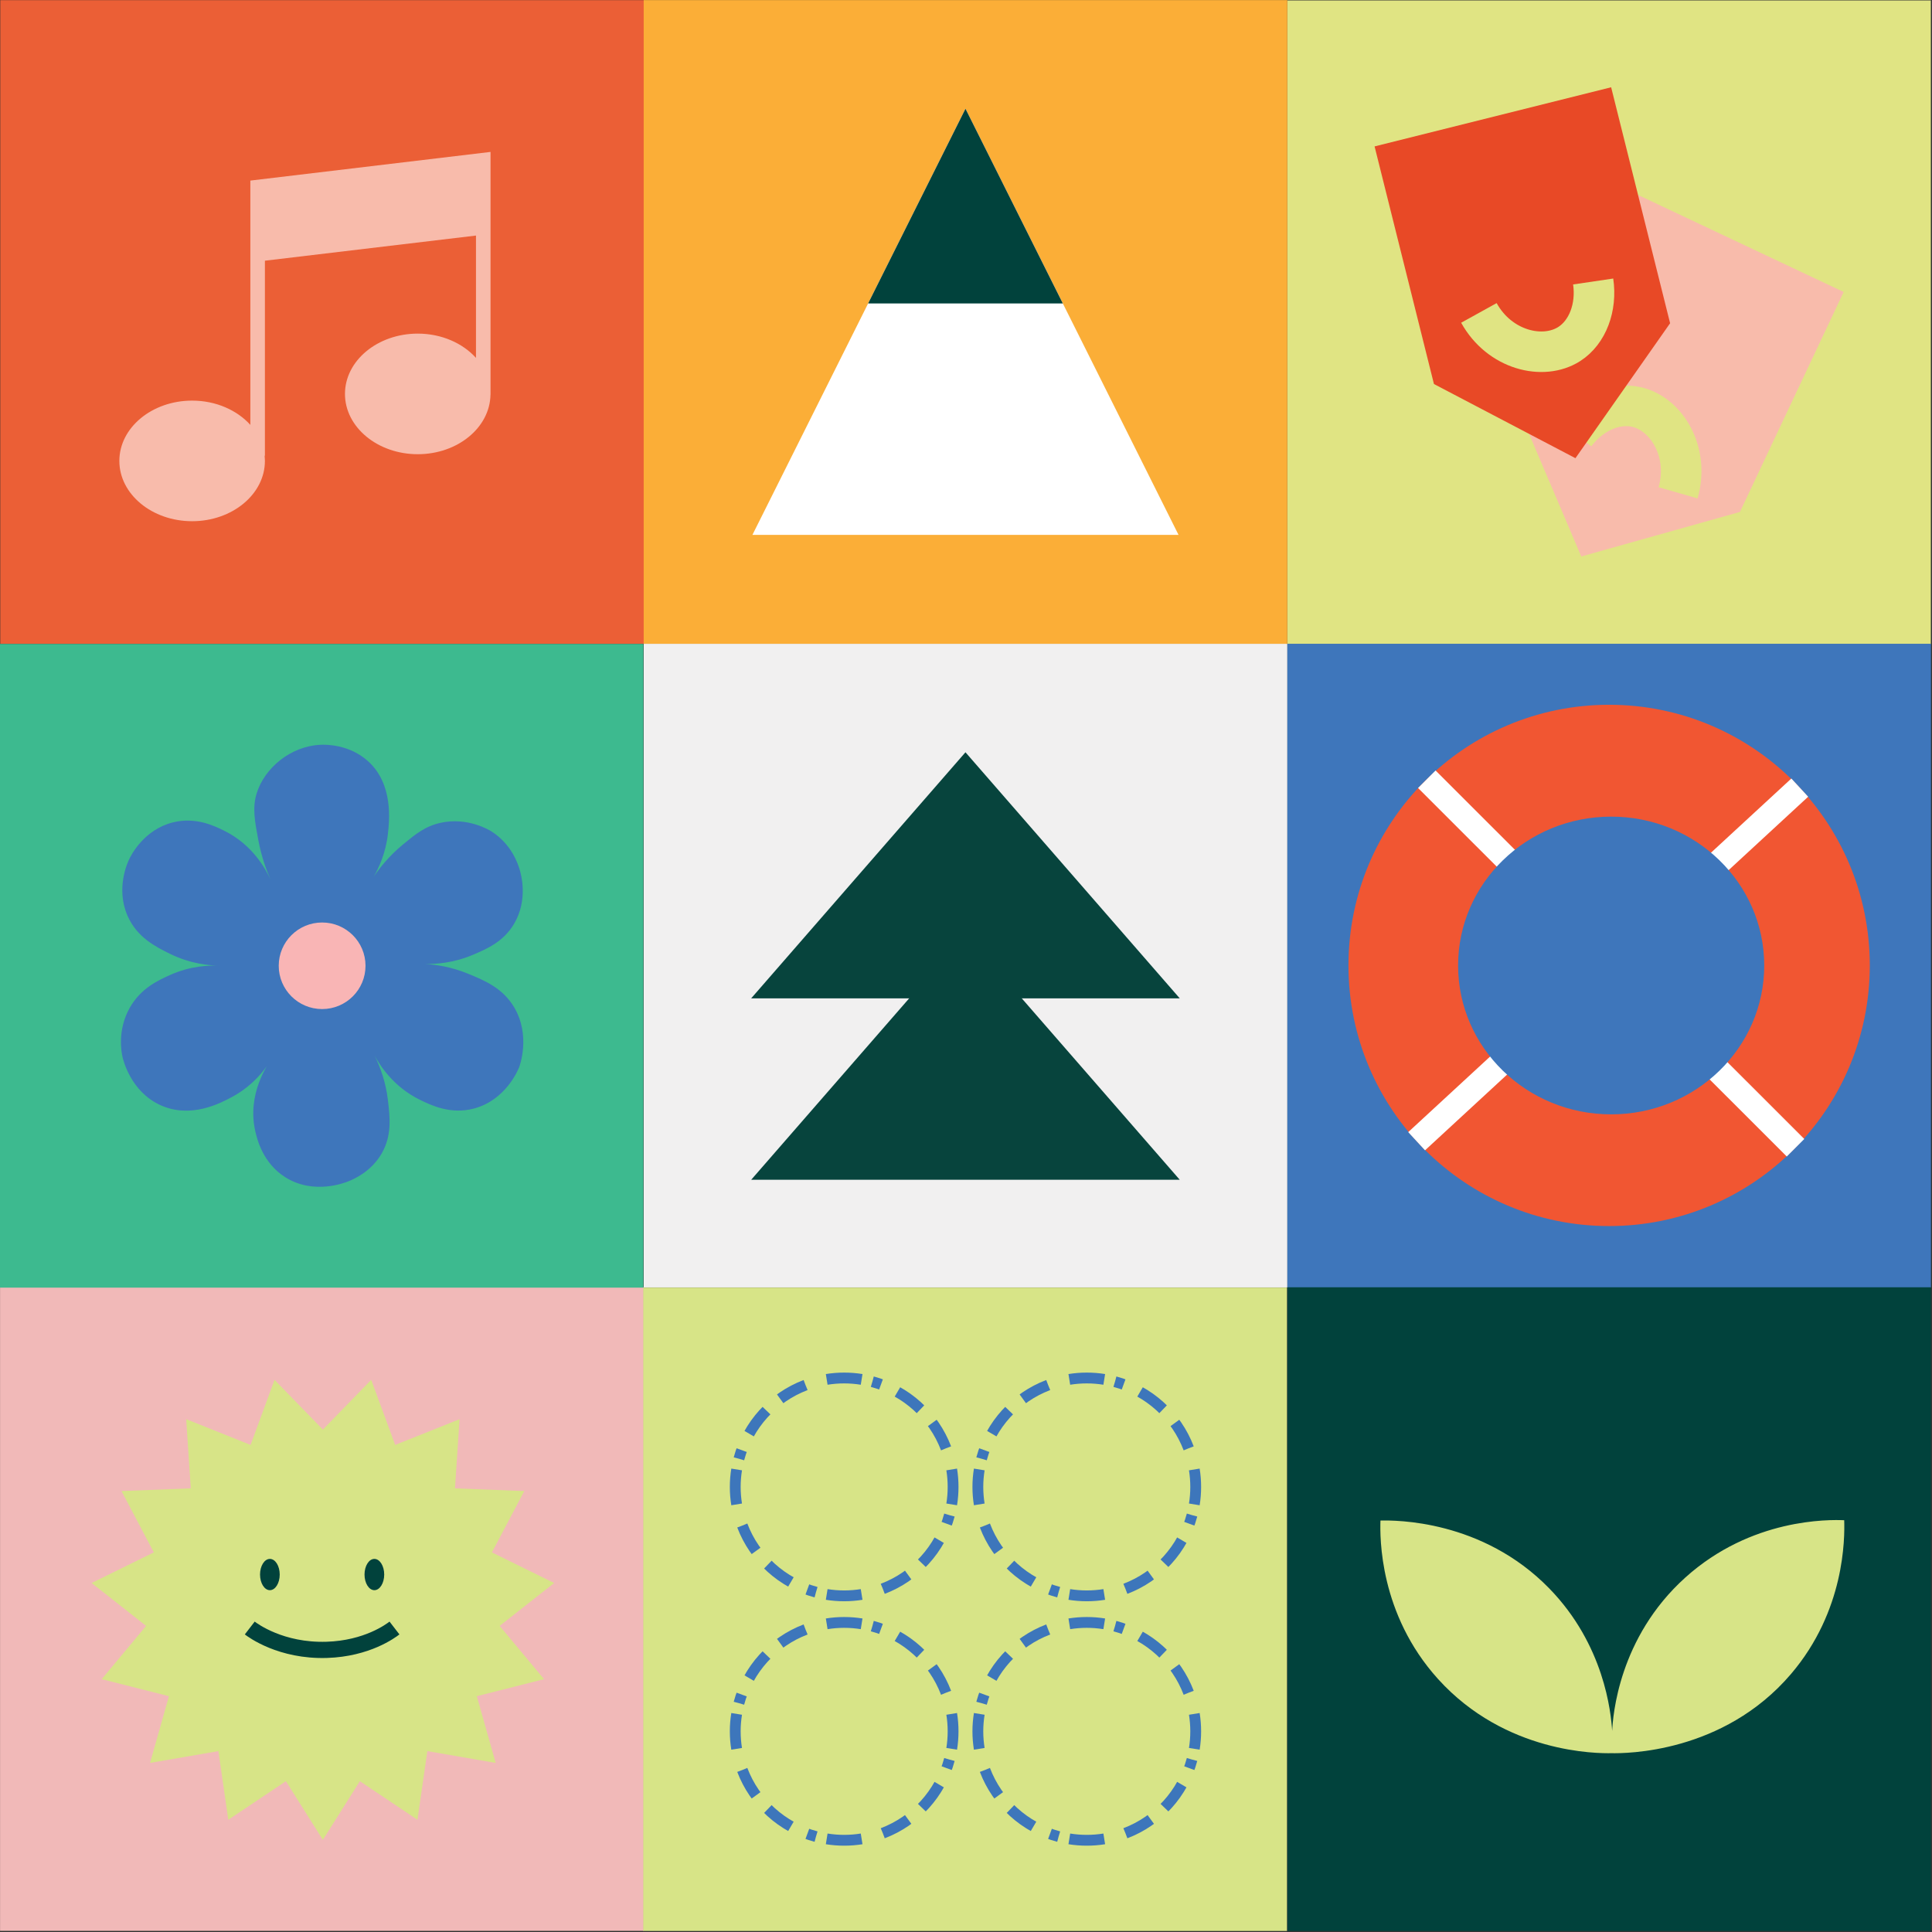 <?xml version="1.0" encoding="UTF-8" standalone="no"?>
<!DOCTYPE svg PUBLIC "-//W3C//DTD SVG 1.1//EN" "http://www.w3.org/Graphics/SVG/1.1/DTD/svg11.dtd">
<svg width="100%" height="100%" viewBox="0 0 1489 1489" version="1.1" xmlns="http://www.w3.org/2000/svg" xmlns:xlink="http://www.w3.org/1999/xlink" xml:space="preserve" xmlns:serif="http://www.serif.com/" style="fill-rule:evenodd;clip-rule:evenodd;stroke-miterlimit:10;">
    <rect x="0" y="0" width="1489" height="1489" fill="#333333" stroke="none"/>
    <rect id="Artboard1" x="0" y="0" width="1488.19" height="1488.19" style="fill:none;"/>
    <clipPath id="_clip1">
        <rect id="Artboard11" serif:id="Artboard1" x="0" y="0" width="1488.19" height="1488.19"/>
    </clipPath>
    <g clip-path="url(#_clip1)">
        <g transform="matrix(2.357,0,0,2.357,-0.001,-1813.63)">
            <rect x="210.472" y="979.971" width="210.473" height="210.472" style="fill:rgb(241,240,240);"/>
        </g>
        <g transform="matrix(2.357,0,0,2.357,744.087,769.433)">
            <path d="M0,-80.464L-70.071,0L70.071,0L0,-80.464Z" style="fill:rgb(7,68,61);fill-rule:nonzero;"/>
        </g>
        <g transform="matrix(2.357,0,0,2.357,744.093,909.262)">
            <path d="M0,-80.464L-70.07,0L70.071,0L0,-80.464Z" style="fill:rgb(7,68,61);fill-rule:nonzero;"/>
        </g>
        <g transform="matrix(2.357,0,0,2.357,-1488.05,-2309.68)">
            <rect x="631.417" y="979.971" width="210.472" height="210.465" style="fill:rgb(235,95,54);"/>
        </g>
        <g transform="matrix(2.357,0,0,2.357,378.052,401.699)">
            <path d="M0,-120.753C-26.178,-117.629 -52.357,-114.505 -78.535,-111.381C-78.535,-106.365 -78.534,-101.35 -78.533,-96.335L-78.533,-31.497C-82.879,-36.305 -89.782,-39.434 -97.572,-39.434C-110.694,-39.434 -121.37,-30.59 -121.37,-19.717C-121.37,-8.844 -110.694,0 -97.572,0C-84.449,0 -73.774,-8.844 -73.774,-19.717C-73.774,-20.225 -73.819,-20.725 -73.866,-21.222C-73.836,-21.364 -73.774,-21.493 -73.774,-21.642L-73.774,-85.181L-4.759,-93.403L-4.759,-53.406C-9.105,-58.213 -16.009,-61.341 -23.798,-61.341C-36.92,-61.341 -47.596,-52.497 -47.596,-41.624C-47.596,-30.752 -36.92,-21.908 -23.798,-21.908C-10.795,-21.908 -0.207,-30.596 -0.017,-41.333C-0.017,-41.362 0,-41.386 0,-41.414L0,-120.753" style="fill:rgb(248,187,171);fill-rule:nonzero;"/>
        </g>
        <g transform="matrix(2.357,0,0,2.356,992.072,-1812.37)">
            <rect x="0.023" y="769.391" width="210.428" height="210.58" style="fill:rgb(224,228,131);"/>
        </g>
        <g transform="matrix(2.357,0,0,2.356,1218.68,144.829)">
            <path d="M0,120.56C-6.822,104.529 -13.644,88.498 -20.466,72.467C-9.083,48.312 2.301,24.156 13.684,0C37.723,11.345 61.762,22.69 85.801,34.035C74.496,58.023 63.192,82.011 51.887,105.999C34.592,110.853 17.296,115.706 0,120.56" style="fill:rgb(248,187,171);fill-rule:nonzero;"/>
        </g>
        <g transform="matrix(2.357,0,0,2.356,1293.3,310.018)">
            <path d="M0,29.628C3.849,16.205 -3.806,3.701 -13.7,1.529C-20.668,0 -28.614,3.624 -33.686,10.459" style="fill:none;fill-rule:nonzero;stroke:rgb(224,228,131);stroke-width:13.26px;"/>
        </g>
        <g transform="matrix(2.357,0,0,2.356,1214.2,67.258)">
            <path d="M0,121.336C-15.423,113.249 -30.845,105.163 -46.268,97.076C-52.739,71.166 -59.21,45.256 -65.68,19.346C-39.896,12.897 -14.111,6.448 11.674,0C18.1,25.73 24.526,51.461 30.952,77.191C20.635,91.906 10.317,106.621 0,121.336" style="fill:rgb(232,73,38);fill-rule:nonzero;"/>
        </g>
        <g transform="matrix(2.357,0,0,2.356,1139.79,253.795)">
            <path d="M0,-5.358C6.763,6.857 21.011,10.282 29.542,4.816C35.549,0.967 38.607,-7.219 37.365,-15.64" style="fill:none;fill-rule:nonzero;stroke:rgb(224,228,131);stroke-width:13.26px;"/>
        </g>
        <g transform="matrix(-5.054,0,0,5.054,1559.87,-456.712)">
            <rect x="210.482" y="286.664" width="98.15" height="98.15" style="fill:rgb(241,185,184);"/>
        </g>
        <g transform="matrix(5.054,0,0,5.054,248.84,1379.67)">
            <path d="M0,-54.987L7.373,-62.568L11.025,-52.644L20.844,-56.57L20.144,-46.018L30.711,-45.612L25.78,-36.257L35.268,-31.587L26.958,-25.047L33.726,-16.922L23.475,-14.327L26.353,-4.152L15.933,-5.951L14.424,4.516L5.636,-1.366L0,7.581L-5.636,-1.366L-14.424,4.516L-15.933,-5.951L-26.354,-4.152L-23.475,-14.327L-33.726,-16.922L-26.958,-25.047L-35.268,-31.587L-25.78,-36.257L-30.711,-45.612L-20.144,-46.018L-20.844,-56.57L-11.025,-52.644L-7.373,-62.568L0,-54.987Z" style="fill:rgb(215,228,135);fill-rule:nonzero;"/>
        </g>
        <g transform="matrix(0,-5.054,-5.054,0,207.996,1205.92)">
            <path d="M-1.501,-1.501C-2.818,-1.501 -3.886,-0.829 -3.886,0C-3.886,0.829 -2.818,1.501 -1.501,1.501C-0.184,1.501 0.884,0.829 0.884,0C0.884,-0.829 -0.184,-1.501 -1.501,-1.501" style="fill:rgb(1,66,60);fill-rule:nonzero;"/>
        </g>
        <g transform="matrix(0,-5.054,-5.054,0,288.524,1205.92)">
            <path d="M-1.501,-1.501C-2.818,-1.501 -3.886,-0.829 -3.886,0C-3.886,0.829 -2.818,1.501 -1.501,1.501C-0.184,1.501 0.884,0.829 0.884,0C0.884,-0.829 -0.184,-1.501 -1.501,-1.501" style="fill:rgb(1,66,60);fill-rule:nonzero;"/>
        </g>
        <g transform="matrix(5.054,0,0,5.054,192.486,1272.66)">
            <path d="M0,-3.552C0.464,-3.195 4.764,0 11.745,-0.22C17.891,-0.413 21.496,-3.109 22.069,-3.552" style="fill:none;fill-rule:nonzero;stroke:rgb(1,66,60);stroke-width:2.47px;"/>
        </g>
        <g transform="matrix(-5.054,0,0,5.055,1559.82,-952.872)">
            <rect x="112.322" y="188.514" width="98.15" height="98.14" style="fill:rgb(251,174,55);"/>
        </g>
        <g transform="matrix(5.054,0,0,5.055,744.098,412.253)">
            <path d="M0,-64.978L-32.492,0L32.492,0L0,-64.978Z" style="fill:white;fill-rule:nonzero;"/>
        </g>
        <g transform="matrix(5.054,0,0,5.055,744.098,233.865)">
            <path d="M0,-29.686L-14.844,0L14.844,0L0,-29.686Z" style="fill:rgb(1,66,60);fill-rule:nonzero;"/>
        </g>
        <g transform="matrix(-5.054,0,0,5.055,3048.06,-952.92)">
            <rect x="308.632" y="286.664" width="98.15" height="98.14" style="fill:rgb(62,118,187);"/>
        </g>
        <g transform="matrix(-5.054,0,0,5.054,3048.08,39.402)">
            <rect x="308.632" y="188.504" width="98.15" height="98.15" style="fill:rgb(1,66,60);"/>
        </g>
        <g transform="matrix(5.054,0,0,5.054,1063.92,1349.64)">
            <path d="M0,-35.17C2.239,-35.223 15.498,-35.316 25.726,-24.836C34.139,-16.215 35.151,-5.923 35.334,-3.087C35.453,-5.364 36.306,-17.304 46.492,-26.481C56.551,-35.543 68.386,-35.314 70.72,-35.221C70.807,-32.449 70.828,-21.414 62.61,-11.776C52.25,0.373 37.288,0.345 35.231,0.306C33.12,0.346 19.072,0.373 8.782,-11.005C-0.198,-20.935 -0.083,-32.659 0,-35.17" style="fill:rgb(215,228,135);fill-rule:nonzero;"/>
        </g>
        <g transform="matrix(-3.797,0,0,3.787,3142.58,-1208.24)">
            <rect x="697.06" y="450.095" width="130.657" height="131.007" style="fill:rgb(61,186,143);"/>
        </g>
        <g transform="matrix(3.797,0,0,3.787,208.349,816.983)">
            <path d="M0,-36.821C-0.793,-38.637 -1.797,-41.333 -2.43,-44.72C-3.169,-48.68 -3.672,-51.343 -2.777,-54.267C-1.227,-59.329 4.012,-63.898 10.24,-64.162C11.119,-64.199 15.929,-64.317 19.785,-60.864C25.009,-56.186 24.163,-48.701 23.864,-46.021C23.427,-42.103 22.013,-39.112 21,-37.342C22.159,-39.057 24.051,-41.492 26.901,-43.852C29.42,-45.937 31.404,-47.58 34.538,-48.278C40.052,-49.508 44.492,-46.779 44.864,-46.542C48.962,-43.935 50.248,-39.943 50.591,-38.817C50.9,-37.806 52.363,-32.611 49.463,-27.707C47.318,-24.08 43.99,-22.649 41.219,-21.458C37.197,-19.729 33.561,-19.512 31.414,-19.549C33.506,-19.426 36.661,-19.007 40.178,-17.552C43.486,-16.184 47.14,-14.673 49.463,-10.782C52.895,-5.035 50.608,1.188 50.505,1.456C50.313,1.952 47.797,8.162 41.306,9.875C36.599,11.118 32.705,9.229 30.459,8.139C25.002,5.493 22.239,1.074 21.174,-0.887C22.346,1.493 23.439,4.533 23.864,8.139C24.279,11.663 24.718,15.389 22.562,19.076C20.437,22.71 17.026,24.189 15.967,24.631C15.163,24.966 8.802,27.496 3.037,23.85C-1.537,20.956 -2.674,16.111 -3.037,14.562C-4.836,6.897 -0.427,0.687 0.347,-0.367C-0.76,1.496 -3.251,5.085 -7.81,7.532C-10.102,8.762 -16.132,11.998 -22.302,9.181C-28.393,6.4 -29.899,-0.124 -30.025,-0.714C-30.212,-1.587 -31.085,-6.08 -28.55,-10.609C-26.311,-14.608 -22.77,-16.214 -20.393,-17.292C-16.282,-19.156 -12.474,-19.315 -10.153,-19.201C-12.377,-19.228 -16.233,-19.57 -20.393,-21.632C-23.249,-23.047 -27.056,-24.934 -28.984,-29.357C-31.412,-34.928 -28.974,-40.202 -28.637,-40.9C-28.243,-41.717 -25.643,-46.89 -19.785,-48.365C-15.124,-49.538 -11.309,-47.638 -9.285,-46.629C-3.563,-43.777 -0.92,-38.809 0,-36.821" style="fill:rgb(62,118,187);fill-rule:nonzero;"/>
        </g>
        <g transform="matrix(0,-3.787,-3.797,0,248.262,710.98)">
            <path d="M-8.807,-8.807C-13.672,-8.807 -17.616,-4.864 -17.616,-0C-17.616,4.864 -13.672,8.807 -8.807,8.807C-3.942,8.807 0.002,4.864 0.002,-0C0.002,-4.864 -3.942,-8.807 -8.807,-8.807" style="fill:rgb(249,181,181);fill-rule:nonzero;"/>
        </g>
        <g transform="matrix(0,-1.909,-1.909,0,1240.16,543.157)">
            <path d="M-105.236,-105.236C-163.352,-105.236 -210.465,-58.121 -210.465,0C-210.465,58.121 -163.352,105.236 -105.236,105.236C-47.12,105.236 -0.007,58.121 -0.007,0C-0.007,-58.121 -47.12,-105.236 -105.236,-105.236" style="fill:rgb(241,86,50);fill-rule:nonzero;"/>
        </g>
        <g transform="matrix(-1.284,1.413,1.413,1.284,1441.93,723.422)">
            <path d="M77.937,-176.193C81.267,-106.129 84.596,-36.065 87.925,33.999L77.937,34.474C74.607,-35.59 71.277,-105.655 67.948,-175.718L77.937,-176.193Z" style="fill:white;fill-rule:nonzero;"/>
        </g>
        <g transform="matrix(-1.36,-1.34,-1.34,1.36,1038.33,746.223)">
            <path d="M-73.952,-180.373C-70.621,-110.3 -67.293,-40.227 -63.963,29.845L-73.952,30.32C-77.282,-39.753 -80.61,-109.826 -83.94,-179.898L-73.952,-180.373Z" style="fill:white;fill-rule:nonzero;"/>
        </g>
        <g transform="matrix(3.75668e-18,-2.164,-2.225,3.75668e-18,1241.73,629.376)">
            <path d="M-53.019,-53.019C-82.298,-53.019 -106.035,-29.282 -106.035,0C-106.035,29.282 -82.298,53.019 -53.019,53.019C-23.74,53.019 -0.003,29.282 -0.003,0C-0.003,-29.282 -23.74,-53.019 -53.019,-53.019" style="fill:rgb(62,118,187);fill-rule:nonzero;"/>
        </g>
        <g transform="matrix(1.213,0,0,1.213,-229.265,-383.453)">
            <g transform="matrix(-4.167,0,0,4.167,3638.47,-878.266)">
                <rect x="631.57" y="482.953" width="98.15" height="98.15" style="fill:rgb(215,228,135);"/>
            </g>
            <g transform="matrix(2.794,-3.091,-3.091,-2.794,774.252,1488.87)">
                <path d="M-2.494,5.616C2.22,3.204 7.882,3.172 12.648,5.616" style="fill:none;fill-rule:nonzero;stroke:rgb(61,118,187);stroke-width:1.65px;stroke-dasharray:4.41,2.76;"/>
            </g>
            <g transform="matrix(-3.091,-2.794,-2.794,3.091,763.512,1339.08)">
                <path d="M-13.188,5.077C-8.474,2.664 -2.812,2.633 1.955,5.077" style="fill:none;fill-rule:nonzero;stroke:rgb(61,118,187);stroke-width:1.65px;stroke-dasharray:4.41,2.76;"/>
            </g>
            <g transform="matrix(-2.794,3.091,3.091,2.794,682.839,1406.24)">
                <path d="M-12.648,-5.616C-7.934,-8.029 -2.272,-8.061 2.494,-5.616" style="fill:none;fill-rule:nonzero;stroke:rgb(61,118,187);stroke-width:1.65px;stroke-dasharray:4.41,2.76;"/>
            </g>
            <g transform="matrix(3.091,2.794,2.794,-3.091,680.879,1430.49)">
                <path d="M-1.955,-5.077C2.759,-7.49 8.421,-7.521 13.188,-5.077" style="fill:none;fill-rule:nonzero;stroke:rgb(61,118,187);stroke-width:1.65px;stroke-dasharray:4.41,2.76;"/>
            </g>
            <g transform="matrix(4.167,0,0,4.167,793.686,1405.07)">
                <path d="M0,5.326C0.14,4.459 0.212,3.57 0.212,2.663C0.212,1.757 0.14,0.867 0,0M-13.733,-13.733C-14.6,-13.872 -15.489,-13.945 -16.396,-13.945C-17.302,-13.945 -18.192,-13.872 -19.059,-13.733M-32.791,0C-32.931,0.867 -33.004,1.757 -33.004,2.663C-33.004,3.57 -32.931,4.459 -32.791,5.326M-19.059,19.059C-18.192,19.198 -17.302,19.271 -16.396,19.271C-15.489,19.271 -14.6,19.198 -13.733,19.059" style="fill:none;fill-rule:nonzero;stroke:rgb(61,118,187);stroke-width:1.65px;"/>
            </g>
            <g transform="matrix(2.794,-3.091,-3.091,-2.794,774.252,1333.57)">
                <path d="M-2.494,5.616C2.22,3.204 7.882,3.172 12.648,5.616" style="fill:none;fill-rule:nonzero;stroke:rgb(61,118,187);stroke-width:1.65px;stroke-dasharray:4.41,2.76;"/>
            </g>
            <g transform="matrix(-3.091,-2.794,-2.794,3.091,763.512,1183.78)">
                <path d="M-13.188,5.077C-8.474,2.664 -2.812,2.633 1.955,5.077" style="fill:none;fill-rule:nonzero;stroke:rgb(61,118,187);stroke-width:1.65px;stroke-dasharray:4.41,2.76;"/>
            </g>
            <g transform="matrix(-2.794,3.091,3.091,2.794,682.839,1250.94)">
                <path d="M-12.648,-5.616C-7.934,-8.029 -2.272,-8.061 2.494,-5.616" style="fill:none;fill-rule:nonzero;stroke:rgb(61,118,187);stroke-width:1.65px;stroke-dasharray:4.41,2.76;"/>
            </g>
            <g transform="matrix(3.091,2.794,2.794,-3.091,680.879,1275.19)">
                <path d="M-1.955,-5.077C2.759,-7.49 8.421,-7.521 13.188,-5.077" style="fill:none;fill-rule:nonzero;stroke:rgb(61,118,187);stroke-width:1.65px;stroke-dasharray:4.41,2.76;"/>
            </g>
            <g transform="matrix(4.167,0,0,4.167,793.686,1249.77)">
                <path d="M0,5.326C0.14,4.459 0.212,3.57 0.212,2.663C0.212,1.757 0.14,0.867 0,0M-13.733,-13.733C-14.6,-13.872 -15.489,-13.945 -16.396,-13.945C-17.302,-13.945 -18.192,-13.872 -19.059,-13.733M-32.791,0C-32.931,0.867 -33.004,1.757 -33.004,2.663C-33.004,3.57 -32.931,4.459 -32.791,5.326M-19.059,19.059C-18.192,19.198 -17.302,19.271 -16.396,19.271C-15.489,19.271 -14.6,19.198 -13.733,19.059" style="fill:none;fill-rule:nonzero;stroke:rgb(61,118,187);stroke-width:1.65px;"/>
            </g>
            <g transform="matrix(2.794,-3.091,-3.091,-2.794,928.404,1488.87)">
                <path d="M-2.494,5.616C2.22,3.204 7.882,3.172 12.648,5.616" style="fill:none;fill-rule:nonzero;stroke:rgb(61,118,187);stroke-width:1.65px;stroke-dasharray:4.41,2.76;"/>
            </g>
            <g transform="matrix(-3.091,-2.794,-2.794,3.091,917.664,1339.08)">
                <path d="M-13.188,5.077C-8.474,2.664 -2.812,2.633 1.955,5.077" style="fill:none;fill-rule:nonzero;stroke:rgb(61,118,187);stroke-width:1.65px;stroke-dasharray:4.41,2.76;"/>
            </g>
            <g transform="matrix(-2.794,3.091,3.091,2.794,836.992,1406.24)">
                <path d="M-12.648,-5.616C-7.934,-8.029 -2.272,-8.061 2.494,-5.616" style="fill:none;fill-rule:nonzero;stroke:rgb(61,118,187);stroke-width:1.65px;stroke-dasharray:4.41,2.76;"/>
            </g>
            <g transform="matrix(3.091,2.794,2.794,-3.091,835.032,1430.49)">
                <path d="M-1.955,-5.077C2.759,-7.49 8.421,-7.521 13.188,-5.077" style="fill:none;fill-rule:nonzero;stroke:rgb(61,118,187);stroke-width:1.65px;stroke-dasharray:4.41,2.76;"/>
            </g>
            <g transform="matrix(4.167,0,0,4.167,947.838,1405.07)">
                <path d="M0,5.326C0.14,4.459 0.212,3.57 0.212,2.663C0.212,1.757 0.14,0.867 0,0M-13.733,-13.733C-14.6,-13.872 -15.489,-13.945 -16.396,-13.945C-17.302,-13.945 -18.192,-13.872 -19.059,-13.733M-32.791,0C-32.931,0.867 -33.004,1.757 -33.004,2.663C-33.004,3.57 -32.931,4.459 -32.791,5.326M-19.059,19.059C-18.192,19.198 -17.302,19.271 -16.396,19.271C-15.489,19.271 -14.6,19.198 -13.733,19.059" style="fill:none;fill-rule:nonzero;stroke:rgb(61,118,187);stroke-width:1.65px;"/>
            </g>
            <g transform="matrix(2.794,-3.091,-3.091,-2.794,928.404,1333.57)">
                <path d="M-2.494,5.616C2.22,3.204 7.882,3.172 12.648,5.616" style="fill:none;fill-rule:nonzero;stroke:rgb(61,118,187);stroke-width:1.65px;stroke-dasharray:4.41,2.76;"/>
            </g>
            <g transform="matrix(-3.091,-2.794,-2.794,3.091,917.664,1183.78)">
                <path d="M-13.188,5.077C-8.474,2.664 -2.812,2.633 1.955,5.077" style="fill:none;fill-rule:nonzero;stroke:rgb(61,118,187);stroke-width:1.65px;stroke-dasharray:4.41,2.76;"/>
            </g>
            <g transform="matrix(-2.794,3.091,3.091,2.794,836.992,1250.94)">
                <path d="M-12.648,-5.616C-7.934,-8.029 -2.272,-8.061 2.494,-5.616" style="fill:none;fill-rule:nonzero;stroke:rgb(61,118,187);stroke-width:1.65px;stroke-dasharray:4.41,2.76;"/>
            </g>
            <g transform="matrix(3.091,2.794,2.794,-3.091,835.032,1275.19)">
                <path d="M-1.955,-5.077C2.759,-7.49 8.421,-7.521 13.188,-5.077" style="fill:none;fill-rule:nonzero;stroke:rgb(61,118,187);stroke-width:1.65px;stroke-dasharray:4.41,2.76;"/>
            </g>
            <g transform="matrix(4.167,0,0,4.167,947.838,1249.77)">
                <path d="M0,5.326C0.14,4.459 0.212,3.57 0.212,2.663C0.212,1.757 0.14,0.867 0,0M-13.733,-13.733C-14.6,-13.872 -15.489,-13.945 -16.396,-13.945C-17.302,-13.945 -18.192,-13.872 -19.059,-13.733M-32.791,0C-32.931,0.867 -33.004,1.757 -33.004,2.663C-33.004,3.57 -32.931,4.459 -32.791,5.326M-19.059,19.059C-18.192,19.198 -17.302,19.271 -16.396,19.271C-15.489,19.271 -14.6,19.198 -13.733,19.059" style="fill:none;fill-rule:nonzero;stroke:rgb(61,118,187);stroke-width:1.65px;"/>
            </g>
        </g>
    </g>
</svg>
